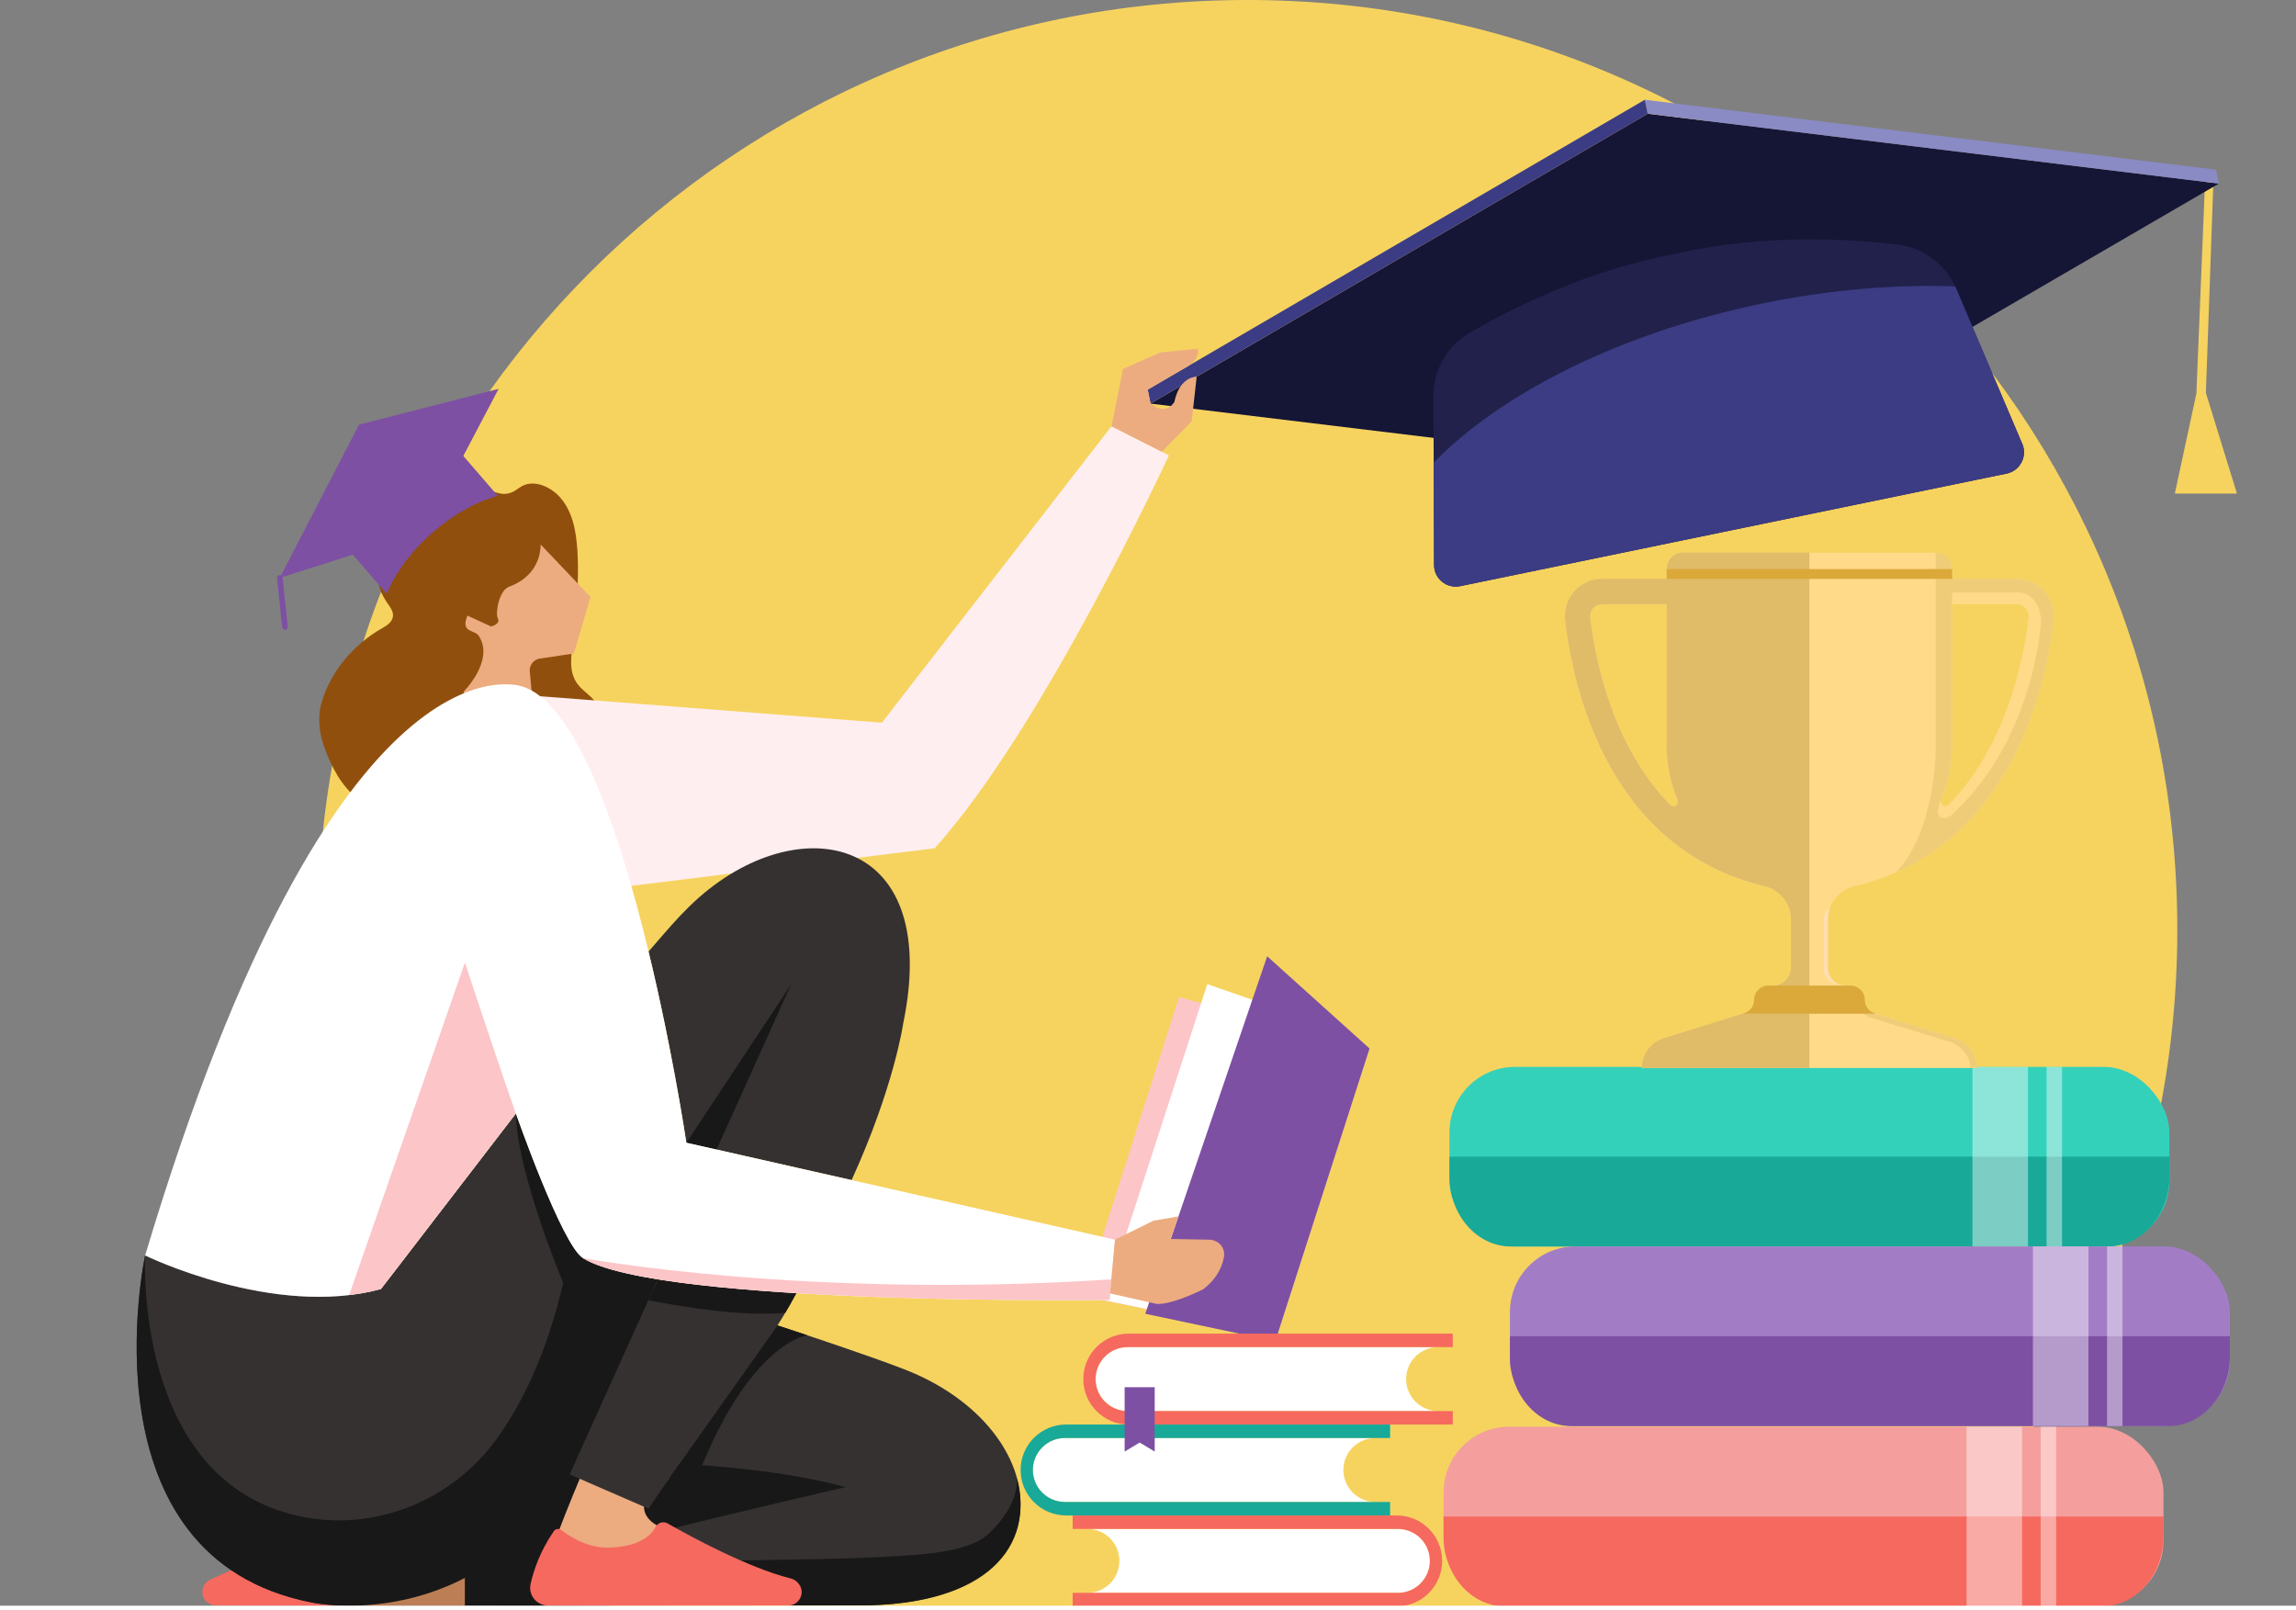 <?xml version="1.0" encoding="UTF-8"?> <svg xmlns="http://www.w3.org/2000/svg" id="Layer_1" data-name="Layer 1" viewBox="0 0 323.81 227.08"><rect x="0" y="0" width="323.81" height="227.08" fill="#808080" stroke="none"/><defs><style> .cls-1 { fill: #f49f9d; } .cls-1, .cls-2, .cls-3, .cls-4, .cls-5, .cls-6, .cls-7, .cls-8, .cls-9, .cls-10, .cls-11, .cls-12, .cls-13, .cls-14, .cls-15, .cls-16, .cls-17, .cls-18, .cls-19, .cls-20, .cls-21, .cls-22, .cls-23, .cls-24, .cls-25 { stroke-width: 0px; } .cls-2 { fill: #fcc5c8; } .cls-3 { fill: #ffeef0; } .cls-4 { fill: #efcd78; } .cls-5 { fill: #21214c; } .cls-6 { fill: #ecac80; } .cls-7 { fill: #e0bb68; } .cls-8 { fill: #8a8ac4; } .cls-9 { fill: #dba93a; } .cls-10 { opacity: .43; } .cls-10, .cls-12 { fill: #fff; } .cls-11 { fill: #f6d35f; } .cls-13 { fill: #18a999; } .cls-14 { fill: #191818; } .cls-15 { fill: #ffdeb3; } .cls-16 { fill: #7d50a3; } .cls-17 { fill: #151535; } .cls-18 { fill: #f6695f; } .cls-19 { fill: #ffda88; } .cls-20 { fill: #3c3c84; } .cls-21 { fill: #a27dc6; } .cls-22 { fill: #34d1ba; } .cls-23 { fill: #bc7f55; } .cls-24 { fill: #353131; } .cls-25 { fill: #914f0d; } </style></defs><g><path class="cls-11" d="m265.9,226.53H85.98c-25.35-23.91-41.17-57.81-41.17-95.4C44.81,58.71,103.52,0,175.94,0s131.13,58.71,131.13,131.13c0,37.6-15.83,71.49-41.17,95.4Z"></path><g><polygon class="cls-2" points="193.15 147.87 166.28 140.63 152.78 182.85 180.15 188.26 181.11 185.28 193.15 147.87"></polygon><polygon class="cls-12" points="176.62 141 170.27 138.79 155.8 183.37 166.94 185.71 176.62 141"></polygon><polygon class="cls-16" points="178.71 134.86 161.52 185.28 179.86 189.15 193.15 147.87 178.71 134.86"></polygon><path class="cls-25" d="m84.62,102.8c.42-1.28.11-2.84-.78-3.96-.74-.93-1.81-1.52-2.48-2.5-1.15-1.65-.83-3.81-.55-5.71.39-2.62.61-5.28.67-7.96.06-2.59.09-5.37-.41-7.97-.31-1.61-.93-3.22-2.01-4.48-1.45-1.69-4.02-2.75-5.8-1.44-.77.57-1.56,1.01-2.58.84-.99-.16-2-.66-3-.91-2.08-.52-4.26-.69-6.23-.05-3.81,1.24-6.91,5.28-5.97,9.77.12.57.16,1.22-.2,1.62-.26.29-.67.37-1.01.56-1.79,1.03-.37,3.42.55,4.72.26.37.53.77.59,1.22.15,1.06-.83,1.67-1.57,2.08-3.84,2.16-7.28,6.07-8.52,10.58-.56,2.04-.29,4.25.47,6.32.94,2.56,2.39,5.41,4.61,7.04,1.84,1.35,4.12,1.84,6.25,1.72,2.14-.12,4.16-.81,6.1-1.62,4.07-1.71,7.86-3.99,12.01-5.53,2.88-1.07,8.67-.74,9.85-4.35Z"></path><path class="cls-3" d="m76.21,98.19l48.17,3.73,32.37-41.8,8.1,4.1s-17.81,38.59-33.04,55.41l-53.24,6.6-2.37-28.04Z"></path><path class="cls-6" d="m76.26,76.8l7.03,7.39-2.36,7.97-4.97.75c-.84.22-1.37,1.05-1.23,1.9l.54,5.99c.26,2.9-3.25,4.54-5.3,2.47l-4.62-5.69s4.41-4.36,2.21-7.86c-.63-1-2.64-.39-1.64-2.9l3.33,1.53s1.39-.32.96-1.15c-.38-.74.17-3.94,1.58-4.45,2.21-.81,4.37-2.6,4.47-5.95Z"></path><polygon class="cls-23" points="65.57 226.45 49.94 226.45 65.57 222.53 65.57 226.45"></polygon><path class="cls-24" d="m92.92,181.54s24.48,7.67,34.56,11.55c21.81,8.41,24.06,33.35-6.28,33.31l-51.08.04v-8.59l15.78-34.49,7.02-1.83Z"></path><path class="cls-14" d="m119.26,209.73s-25.79,5.9-42.83,10.54c-1.35.37-7.65,1.37-9.93,1.27l8.28-15.35s27.3-1.17,44.49,3.54Z"></path><path class="cls-14" d="m121.2,226.41c18.08.02,24.77-8.39,22.21-17.99,0,.02.52,3.68-3.97,7.87-2.89,2.69-9.12,3.02-17.44,3.39-12.67.56-56.44.59-56.44.59v6.18l55.63-.04Z"></path><path class="cls-6" d="m82.2,207.48s-2.46,5.87-3.62,9.02l1.62,3.6,8.92,1.44,5.15-4.68.78-.9s-4.32-.68-4.23-3.61l3.53-3.82-12.16-1.05Z"></path><path class="cls-18" d="m92.44,215.37c.33-.62,1.09-.88,1.7-.53,3.11,1.77,11.32,6.25,17.38,7.77.38.09.71.29.97.57.07.08.15.17.22.27.9,1.24-.03,2.98-1.59,2.98h-33.8c-1.64,0-2.84-1.48-2.49-3.05.44-1.97,1.37-4.67,3.28-7.45.23-.34.72-.4,1.05-.15,1.16.9,3.89,2.68,7.05,2.47.85-.06,4.8-.21,6.24-2.89Z"></path><path class="cls-18" d="m51.28,225.2c-.05.7-.63,1.14-1.34,1.18-3.69.2-11.64.07-19.04.03-.39,0-.77.03-1.12-.13-.1-.04-.21-.1-.31-.16-1.34-.76-1.19-2.73.23-3.37l30.83-13.86c1.49-.67,3.2.19,3.52,1.76.4,1.98.67,4.82.06,8.14-.07.41-.49.66-.9.57-1.42-.34-4.64-.85-7.44.64-.76.4-4.29,2.16-4.5,5.2Z"></path><path class="cls-24" d="m82.2,177.42c-2.96-1.85-9.45-20.39-9.45-20.39l-19.03,24.76c-15.14,4.14-33.25-4.74-33.25-4.74,0,0-9.24,42.7,23.66,48.98,0,0,22.67,4.55,36.23-18.09l12.43-27.52.48.08c-5.06-.79-9.02-1.8-11.07-3.08Z"></path><path class="cls-14" d="m80.36,207.94l12.43-27.52c-4.83-.78-8.6-1.76-10.59-3-2.96-1.85-9.45-20.39-9.45-20.39.16,8.44,6.68,23.9,6.68,23.9-2.37,10.12-5.88,17.18-9.45,22.08-6.39,8.76-17.36,13.12-27.94,10.77-23.27-5.17-21.57-36.73-21.57-36.73h0s-9.24,42.7,23.66,48.98c0,0,22.89,4.78,36.23-18.09Z"></path><path class="cls-24" d="m96.8,161.16l23.3,5.27c6.01-13.16,7.29-22.13,7.29-22.13,5.64-27.35-15.8-30.59-30.21-16.43-1.84,1.81-2.85,3.02-5.72,6.33,3.44,14.18,5.33,26.96,5.33,26.96Z"></path><path class="cls-24" d="m92.79,180.43l-12.43,27.51s0,0,0,0h0s11.11,4.83,11.11,4.83c6.61-10.08,16.23-21.58,20.83-30.4-7.17-.44-14.03-1.06-19.52-1.95Z"></path><polygon class="cls-14" points="111.59 138.79 96.8 161.16 101.06 162.12 111.59 138.79"></polygon><path class="cls-14" d="m113.86,188.31s-8.06.93-15.43,19.82h-3.79l15.02-21.21,4.2,1.39Z"></path><path class="cls-14" d="m92.79,180.43l-1.33,2.94s11.8,2.5,19.29,1.77c.56-.94,1.09-1.87,1.56-2.77-7.17-.44-14.03-1.06-19.52-1.95Z"></path><path class="cls-12" d="m157.24,174.83l-60.44-13.68s-8.87-59.89-23.1-64.32c0,0-26.25-9.98-53.23,80.22,0,0,18.11,8.87,33.25,4.74l19.03-24.76s6.49,18.54,9.45,20.39c10.8,6.75,74.3,5.91,74.3,5.91l.74-8.5Z"></path><path class="cls-2" d="m49.24,182.64c1.51-.18,3.01-.45,4.48-.85l19.03-24.76c-2.74-7.77-7.18-21.28-7.18-21.28l-16.33,46.89Z"></path><path class="cls-2" d="m156.5,183.34l.25-2.91h0c-43.24,2.83-74.55-3.01-74.55-3.01,10.8,6.75,74.3,5.91,74.3,5.91Z"></path><polygon class="cls-11" points="311.03 24.47 309.76 55.51 306.72 69.61 315.48 69.61 311.1 55.41 312.2 24.47 311.03 24.47"></polygon><g><polygon class="cls-17" points="232.38 16.04 162.26 56.92 242.8 66.68 312.94 25.89 232.38 16.04"></polygon><polygon class="cls-8" points="231.97 14.07 232.38 16.04 312.94 25.89 312.54 23.93 231.97 14.07"></polygon><polygon class="cls-20" points="161.86 54.95 162.26 56.92 232.38 16.04 231.97 14.07 161.86 54.95"></polygon><path class="cls-5" d="m285.2,62.6l-9.33-21.92c-1.43-3.36-4.53-5.72-8.15-6.17-6.86-.85-18.81-1.57-31.28,1.24-12.57,2.35-23.26,7.73-29.23,11.22-3.15,1.84-5.07,5.24-5.05,8.89l.09,23.83c0,1.93,1.78,3.37,3.68,2.98l38.54-7.94,38.54-7.94c1.89-.39,2.95-2.42,2.2-4.19Z"></path><path class="cls-20" d="m202.19,65.25l.06,14.43c0,1.93,1.78,3.37,3.68,2.98l38.54-7.94,38.54-7.94c1.89-.39,2.95-2.42,2.2-4.19l-9.33-21.92c-.04-.09-.09-.18-.13-.28-8.43-.3-17.66.45-27.19,2.41-20.05,4.13-36.83,12.66-46.36,22.44Z"></path></g><g><rect class="cls-22" x="204.42" y="150.46" width="101.53" height="25.33" rx="9.25" ry="9.25"></rect><path class="cls-13" d="m204.42,163.12v2.79c0,5.46,3.88,9.88,8.66,9.88h84.21c4.78,0,8.66-4.42,8.66-9.88v-2.79h-101.53Z"></path><rect class="cls-10" x="278.18" y="150.46" width="7.83" height="25.33"></rect><rect class="cls-10" x="288.63" y="150.46" width="2.18" height="25.33"></rect></g><g><rect class="cls-21" x="212.95" y="175.78" width="101.53" height="25.33" rx="9.25" ry="9.25"></rect><path class="cls-16" d="m212.95,188.45v2.79c0,5.46,3.88,9.88,8.66,9.88h84.21c4.78,0,8.66-4.42,8.66-9.88v-2.79h-101.53Z"></path><rect class="cls-10" x="286.71" y="175.78" width="7.83" height="25.33"></rect><rect class="cls-10" x="297.16" y="175.78" width="2.18" height="25.33"></rect></g><g><rect class="cls-1" x="203.59" y="201.21" width="101.53" height="25.33" rx="9.25" ry="9.25"></rect><path class="cls-18" d="m203.59,213.87v2.79c0,5.46,3.88,9.88,8.66,9.88h84.21c4.78,0,8.66-4.42,8.66-9.88v-2.79h-101.53Z"></path><rect class="cls-10" x="277.35" y="201.21" width="7.83" height="25.33"></rect><rect class="cls-10" x="287.8" y="201.21" width="2.18" height="25.33"></rect></g><path class="cls-6" d="m163.85,63.71l4.22-4.3.7-6.29s-2.39-.08-3.15,3.57l-.23.3c-.55.71-1.54.89-2.3.43l-.82-.5-.4-1.97,5.74-3.35s1.65-.96,1.32-2.42l-5.28.52-5.28,2.34-1.6,8.08,7.1,3.59Z"></path><path class="cls-6" d="m157.24,174.83l5.43-2.68,3.53-.6-1.08,3.18,5.38.1c.71.01,1.41.33,1.81.93.26.4.43.94.28,1.66-.29,1.4-1.07,3.01-2.88,4.39,0,0-4.34,2.21-6.58,2.08l-6.58-1.48.71-7.57Z"></path><g><path class="cls-12" d="m202.82,199h-43.79c-2.49,0-4.51-2.02-4.51-4.51h0c0-2.49,2.02-4.51,4.51-4.51h43.79c-2.49,0-4.51,2.02-4.51,4.51h0c0,2.49,2.02,4.51,4.51,4.51Z"></path><path class="cls-18" d="m204.89,199h-45.87c-2.49,0-4.51-2.02-4.51-4.51s2.02-4.51,4.51-4.51h45.87v-1.9h-45.7c-3.54,0-6.41,2.87-6.41,6.41s2.87,6.41,6.41,6.41h45.7v-1.9Z"></path></g><g><path class="cls-12" d="m193.97,211.82h-43.79c-2.49,0-4.51-2.02-4.51-4.51h0c0-2.49,2.02-4.51,4.51-4.51h43.79c-2.49,0-4.51,2.02-4.51,4.51h0c0,2.49,2.02,4.51,4.51,4.51Z"></path><path class="cls-13" d="m196.05,211.82h-45.87c-2.49,0-4.51-2.02-4.51-4.51s2.02-4.51,4.51-4.51h45.87v-1.9h-45.7c-3.54,0-6.41,2.87-6.41,6.41s2.87,6.41,6.41,6.41h45.7v-1.9Z"></path></g><g><path class="cls-12" d="m153.36,224.64h43.79c2.49,0,4.51-2.02,4.51-4.51h0c0-2.49-2.02-4.51-4.51-4.51h-43.79c2.49,0,4.51,2.02,4.51,4.51h0c0,2.49-2.02,4.51-4.51,4.51Z"></path><path class="cls-18" d="m151.28,224.64h45.87c2.49,0,4.51-2.02,4.51-4.51s-2.02-4.51-4.51-4.51h-45.87v-1.9h45.7c3.54,0,6.41,2.87,6.41,6.41s-2.87,6.41-6.41,6.41h-45.7v-1.9Z"></path></g><polygon class="cls-16" points="162.85 204.71 160.73 203.44 158.61 204.71 158.61 195.63 162.85 195.63 162.85 204.71"></polygon></g><rect class="cls-12" y="226.45" width="323.81" height=".63"></rect></g><g><path class="cls-19" d="m252.58,129.68v6.76s0,.03,0,.03c0,1.4-1.14,2.54-2.54,2.54h-.65c-1.11,0-2.01.9-2.01,2.01h0c0,.87-.57,1.64-1.4,1.89l-11.34,3.52c-1.84.57-3.09,2.27-3.09,4.19h47.26c0-1.92-1.25-3.62-3.09-4.19l-11.34-3.52c-.83-.26-1.4-1.02-1.4-1.89h0c0-1.11-.9-2.01-2.01-2.01h-.65c-1.4,0-2.54-1.13-2.54-2.54v-.03s0-6.76,0-6.76c0-2.25,1.57-4.17,3.76-4.69,21.81-5.23,26.91-27.5,28.09-37.45.26-2.2-.87-4.41-3.03-5.42-.72-.34-1.52-.47-2.32-.47h-8.97s0,0,0,0v-1.39c0-1.28-1.04-2.32-2.32-2.32h-35.63c-1.28,0-2.32,1.04-2.32,2.32v1.39h-8.97c-.8,0-1.6.13-2.32.47-2.15,1.01-3.29,3.22-3.03,5.42,1.18,9.95,6.28,32.22,28.09,37.45,2.19.52,3.76,2.44,3.76,4.69Zm-17.04-16.18c-8.04-8.23-10.51-20.03-11.27-26.39-.06-.49.09-.97.42-1.34.32-.36.77-.56,1.26-.56h9.1v19.84c0,2.75.55,5.37,1.55,7.76.27.65-.57,1.2-1.06.69Zm38.22-.69c1-2.39,1.55-5.01,1.55-7.76v-19.84h9.1c.49,0,.93.2,1.26.56.33.37.48.85.42,1.34-.76,6.36-3.23,18.16-11.27,26.39-.49.5-1.33-.05-1.06-.69Z"></path><path class="cls-7" d="m231.55,150.61h23.63v-72.69h-17.81c-1.28,0-2.32,1.04-2.32,2.32v1.39h-8.97c-.8,0-1.6.13-2.32.47-2.15,1.01-3.29,3.22-3.03,5.42,1.18,9.95,6.28,32.22,28.09,37.45,2.19.52,3.76,2.44,3.76,4.69v6.79c0,1.4-1.14,2.54-2.54,2.54h-.65c-1.11,0-2.01.9-2.01,2.01,0,.87-.57,1.64-1.4,1.89l-11.34,3.52c-1.84.57-3.09,2.27-3.09,4.19Zm3.99-37.11c-8.04-8.23-10.51-20.03-11.27-26.39-.06-.49.09-.97.42-1.34.32-.36.77-.56,1.26-.56h9.1v19.84c0,2.75.55,5.37,1.55,7.76.27.65-.57,1.2-1.06.69Z"></path><path class="cls-15" d="m257.21,137.08v-7.51c0-1.08.86-1.5.86-1.5h0c-.18.51-.28,1.05-.28,1.62v6.79c0,1.4,1.14,2.54,2.54,2.54-2.71,0-3.12-1.92-3.12-1.92Z"></path><path class="cls-4" d="m275.33,147.03l-11.6-3.53c-1.54-.59-1.61-1.96-1.61-1.96,0-2.31-1.79-2.54-1.79-2.54h.65c1.11,0,2.01.9,2.01,2.01,0,.87.57,1.64,1.4,1.89l11.34,3.52c1.84.57,3.09,2.27,3.09,4.19h-.89c-.17-2.52-2.59-3.58-2.59-3.58Z"></path><path class="cls-4" d="m267.32,123.06c16.97-7.42,21.24-26.52,22.32-35.53.26-2.2-.87-4.41-3.03-5.42-.72-.34-1.52-.47-2.32-.47h-8.97s0,0,0,0v-1.39c0-1.28-1.04-2.32-2.32-2.32v27.98s-.11,11.59-5.68,17.16Zm6.28-7.88c-.36-.26-.49-.96.16-2.38,1-2.39,1.55-5.01,1.55-7.76v-21.48h9.14s3.08-.33,3.42,3.98c0,0-.82,16.08-11.97,26.76-.36.34-.7.76-1.16.98-.25.12-.77.17-1.15-.1Z"></path><path class="cls-9" d="m245.99,142.9c.83-.26,1.4-1.02,1.4-1.89,0-1.11.9-2.01,2.01-2.01h11.59c1.11,0,2.01.9,2.01,2.01,0,.87.57,1.64,1.4,1.89l.18.06h-18.76l.18-.06Z"></path><rect class="cls-9" x="235.05" y="80.24" width="40.27" height="1.39" transform="translate(510.37 161.88) rotate(180)"></rect></g><g><g><polygon class="cls-16" points="39.45 81.5 50.63 59.89 70.32 54.84 59.67 75.08 39.45 81.5"></polygon><path class="cls-16" d="m61.12,75.01c2.96-2.56,6.17-4.29,9.08-5.09l-6.7-7.75c-2.91.8-6.12,2.53-9.08,5.09-3.14,2.71-5.41,5.85-6.57,8.75l6.67,7.72.06-.05c1.17-2.88,3.42-5.98,6.54-8.67Z"></path></g><path class="cls-16" d="m40.39,88.76s-.1.05-.16.05c-.21.02-.41-.13-.43-.35l-.73-6.93c-.02-.21.13-.41.35-.43.21-.02.41.13.43.35l.73,6.93c.02.16-.06.3-.19.38Z"></path></g></svg> 